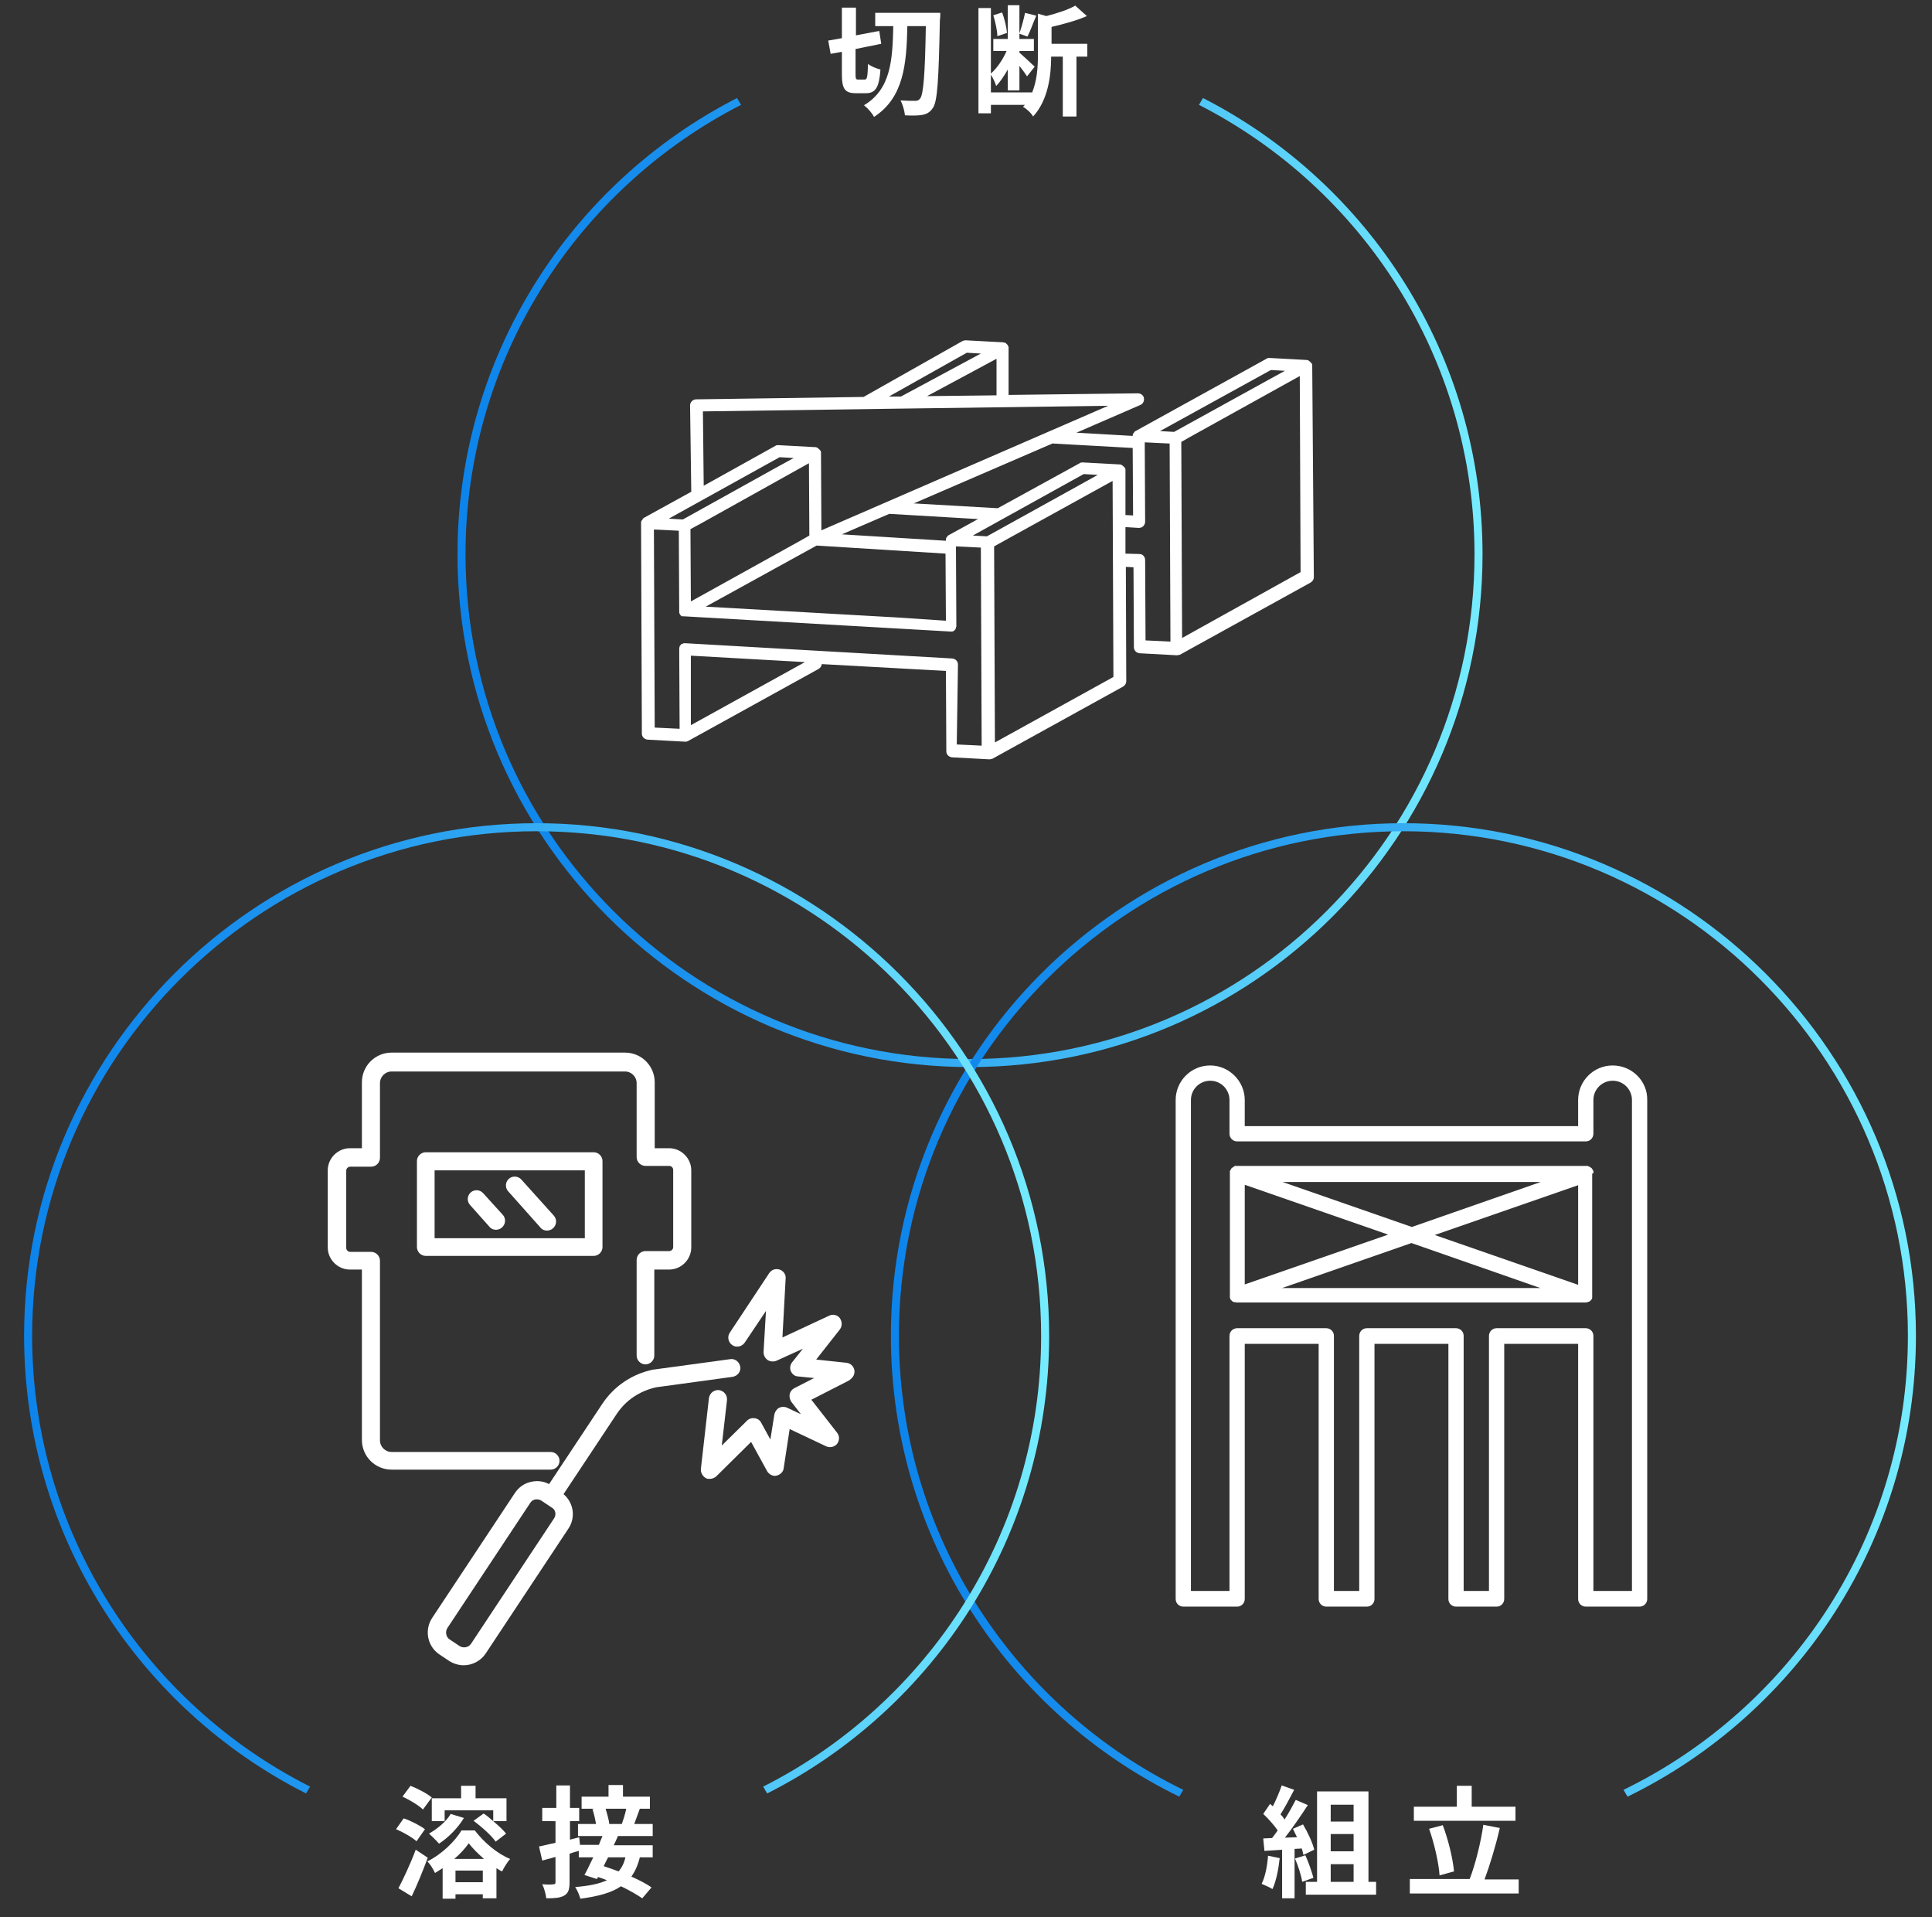 <?xml version="1.0" encoding="utf-8"?>
<!-- Generator: Adobe Illustrator 25.0.0, SVG Export Plug-In . SVG Version: 6.00 Build 0)  -->
<svg version="1.1" id="レイヤー_1" xmlns="http://www.w3.org/2000/svg" xmlns:xlink="http://www.w3.org/1999/xlink" x="0px"
	 y="0px" viewBox="0 0 481 477.2" style="enable-background:new 0 0 481 477.2;" xml:space="preserve">
<rect x="0" y="0" width="481" height="477.2" fill="#333333" stroke="none"/>
<style type="text/css">
	.st0{fill:url(#SVGID_1_);}
	.st1{fill:#FFFFFF;}
	.st2{fill:url(#SVGID_2_);}
	.st3{fill:url(#SVGID_3_);}
</style>
<g>
	<g>
		<linearGradient id="SVGID_1_" gradientUnits="userSpaceOnUse" x1="113.92" y1="144.986" x2="369.08" y2="144.986">
			<stop  offset="0" style="stop-color:#0D84EB"/>
			<stop  offset="0.161" style="stop-color:#158CED"/>
			<stop  offset="0.417" style="stop-color:#2CA3F1"/>
			<stop  offset="0.733" style="stop-color:#51C8F8"/>
			<stop  offset="1" style="stop-color:#76ECFF"/>
		</linearGradient>
		<path class="st0" d="M299.5,24.4l-1,1.7c40.7,20.8,68.6,63.1,68.6,111.9c0,69.2-56.3,125.6-125.6,125.6
			c-69.2,0-125.6-56.3-125.6-125.6c0-48.7,27.9-91.1,68.6-111.9l-1-1.7c-41.3,21.1-69.6,64.1-69.6,113.6
			c0,70.3,57.2,127.6,127.6,127.6S369.1,208.4,369.1,138C369.1,88.5,340.8,45.5,299.5,24.4z"/>
	</g>
	<g>
		<path class="st1" d="M215.3,19.8c0.6,0,0.7-0.7,0.8-3.9c0.7,0.6,2.2,1.2,3.1,1.4c-0.3,4.4-1.2,5.9-3.6,5.9h-2.5
			c-2.8,0-3.5-1.1-3.5-4.8v-5.5l-2.8,0.5l-0.6-3.3l3.4-0.6V1.9h3.5v6.9l5.8-1.1l0.5,3.2l-6.4,1.3v6.2c0,1.2,0.1,1.4,0.6,1.4H215.3z
			 M234.1,3.2c0,0,0,1.4-0.1,1.8c-0.3,14.9-0.6,20.1-1.7,21.8c-0.8,1.2-1.6,1.6-2.7,1.8c-1.1,0.2-2.7,0.2-4.3,0.1
			c-0.1-1-0.5-2.6-1.1-3.7c1.6,0.1,3,0.1,3.7,0.1c0.5,0,0.8-0.1,1.2-0.6c0.8-1.1,1.2-5.9,1.4-18h-4.6c-0.2,9.5-0.9,17.8-8.3,22.6
			c-0.5-1-1.6-2.2-2.5-2.9c6.7-4,7.1-11.2,7.3-19.7h-4.5V3.2H234.1z"/>
		<path class="st1" d="M270.7,14.1H268V29h-3.4V14.1h-2.9c0,4.5-0.7,10.8-4.5,14.9c-0.4-0.8-1.7-2-2.5-2.4c0.2-0.2,0.3-0.4,0.5-0.5
			h-8.5v2.1h-3.1V2h3.1v16.3c1.5-1.3,3-3.5,3.9-5.6h-3.3v-3h3.6V1.3h2.9v7c0.5-1.4,1.1-3.6,1.4-5.1l2.8,0.7
			c-0.8,1.8-1.5,3.9-2.2,5.2l-2-0.7v1.3h3.6v3h-3.6v0.4c0.8,0.7,3.2,2.9,3.8,3.5l-1.9,2.4c-0.4-0.6-1.1-1.6-1.9-2.6v6.1h-2.9v-5.2
			c-0.9,1.6-1.9,3.1-2.9,4.1c-0.2-0.8-0.8-2-1.3-2.8V23h10.2v0.2c1.3-3.1,1.5-6.5,1.5-9.4V3.4l2.1,0.6c2.7-0.7,5.5-1.6,7.2-2.6
			l2.9,2.6c-2.5,1.1-5.8,2-8.8,2.7v4.2h8.9V14.1z M248.3,9c0-1.4-0.5-3.5-1-5.2l2.2-0.7c0.6,1.6,1.1,3.7,1.2,5.1L248.3,9z"/>
	</g>
	<g>
		<path class="st1" d="M401.5,265.2c-4.8,0-8.6,3.9-8.6,8.6v6.5h-83v-6.5c0-4.7-3.9-8.6-8.6-8.6c-4.8,0-8.6,3.9-8.6,8.6V398
			c0,1.1,0.9,1.9,1.9,1.9H308c1.1,0,1.9-0.9,1.9-1.9v-63.5h18.4V398c0,1.1,0.9,1.9,1.9,1.9h10.1c1.1,0,1.9-0.9,1.9-1.9v-63.5h18.4
			V398c0,1.1,0.9,1.9,1.9,1.9h10.1c1.1,0,1.9-0.9,1.9-1.9v-63.5h18.4V398c0,1.1,0.9,1.9,1.9,1.9h13.4c1.1,0,1.9-0.9,1.9-1.9V273.8
			C410.2,269.1,406.3,265.2,401.5,265.2z M406.3,396h-9.6v-63.5c0-1.1-0.9-1.9-1.9-1.9h-22.2c-1.1,0-1.9,0.9-1.9,1.9V396h-6.3v-63.5
			c0-1.1-0.9-1.9-1.9-1.9h-22.2c-1.1,0-1.9,0.9-1.9,1.9V396h-6.3v-63.5c0-1.1-0.9-1.9-1.9-1.9H308c-1.1,0-1.9,0.9-1.9,1.9V396h-9.6
			V273.8c0-2.7,2.2-4.8,4.8-4.8c2.7,0,4.8,2.2,4.8,4.8v8.4c0,1.1,0.9,1.9,1.9,1.9h86.8c1.1,0,1.9-0.9,1.9-1.9v-8.4
			c0-2.7,2.2-4.8,4.8-4.8c2.7,0,4.8,2.2,4.8,4.8V396z"/>
		<path class="st1" d="M396.7,291.9c0-0.1,0-0.1,0-0.2c0,0,0-0.1,0-0.1c0,0,0,0,0-0.1c0-0.1-0.1-0.1-0.1-0.2c0-0.1-0.1-0.1-0.1-0.2
			c0,0-0.1-0.1-0.1-0.1c0-0.1-0.1-0.1-0.1-0.2c0,0-0.1-0.1-0.1-0.1c-0.1,0-0.1-0.1-0.2-0.1c0,0-0.1-0.1-0.1-0.1
			c-0.1,0-0.1-0.1-0.2-0.1c-0.1,0-0.1,0-0.2-0.1c-0.1,0-0.1,0-0.2-0.1c-0.1,0-0.1,0-0.2,0c-0.1,0-0.1,0-0.2,0c0,0,0,0-0.1,0H308
			c0,0,0,0-0.1,0c-0.1,0-0.1,0-0.2,0c-0.1,0-0.1,0-0.2,0c-0.1,0-0.1,0-0.2,0.1c0,0-0.1,0-0.1,0.1c-0.1,0-0.1,0.1-0.2,0.1
			c0,0-0.1,0-0.1,0.1c-0.1,0-0.1,0.1-0.2,0.1c0,0-0.1,0.1-0.1,0.1c-0.1,0.1-0.1,0.1-0.1,0.2c0,0-0.1,0.1-0.1,0.1
			c0,0.1-0.1,0.1-0.1,0.2c0,0.1-0.1,0.1-0.1,0.2c0,0,0,0,0,0.1c0,0,0,0.1,0,0.1c0,0.1,0,0.1,0,0.2c0,0.1,0,0.1,0,0.2
			c0,0,0,0.1,0,0.1v30.2c0,0,0,0.1,0,0.1c0,0.1,0,0.1,0,0.2c0,0.1,0,0.1,0,0.2c0,0,0,0.1,0,0.1c0,0,0,0,0,0c0.1,0.2,0.1,0.3,0.2,0.5
			c0,0,0,0.1,0.1,0.1c0.1,0.1,0.2,0.2,0.3,0.3c0,0,0,0,0,0c0.1,0.1,0.3,0.2,0.5,0.2c0,0,0.1,0,0.1,0c0.2,0,0.3,0.1,0.5,0.1h86.8
			c0.2,0,0.4,0,0.5-0.1c0,0,0.1,0,0.1,0c0.2-0.1,0.3-0.1,0.5-0.2c0,0,0,0,0,0c0.1-0.1,0.2-0.2,0.3-0.3c0,0,0-0.1,0.1-0.1
			c0.1-0.1,0.2-0.3,0.2-0.5c0,0,0,0,0,0c0,0,0-0.1,0-0.1c0-0.1,0-0.1,0-0.2c0-0.1,0-0.1,0-0.2c0,0,0-0.1,0-0.1v-30.2
			c0,0,0-0.1,0-0.1C396.7,292.1,396.7,292,396.7,291.9z M309.9,294.9l35.7,12.4l-35.7,12.4V294.9z M319.3,294.2h64.3l-32.1,11.2
			L319.3,294.2z M351.4,309.4l32.1,11.2h-64.3L351.4,309.4z M357.2,307.4l35.7-12.4v24.8L357.2,307.4z"/>
	</g>
	<g>
		<linearGradient id="SVGID_2_" gradientUnits="userSpaceOnUse" x1="221.841" y1="326.095" x2="477" y2="326.095">
			<stop  offset="0" style="stop-color:#0D84EB"/>
			<stop  offset="0.161" style="stop-color:#158CED"/>
			<stop  offset="0.417" style="stop-color:#2CA3F1"/>
			<stop  offset="0.733" style="stop-color:#51C8F8"/>
			<stop  offset="1" style="stop-color:#76ECFF"/>
		</linearGradient>
		<path class="st2" d="M349.4,204.9c-70.3,0-127.6,57.2-127.6,127.6c0,50.4,29.3,94,71.8,114.7l1-1.7c-41.9-20.4-70.8-63.4-70.8-113
			c0-69.2,56.3-125.6,125.6-125.6S475,263.3,475,332.5c0,49.6-28.9,92.6-70.8,113l1,1.7c42.5-20.7,71.8-64.4,71.8-114.7
			C477,262.2,419.8,204.9,349.4,204.9z"/>
	</g>
	<g>
		<path class="st1" d="M318.6,462.5c-0.3,2.8-0.9,5.8-1.8,7.7c-0.6-0.4-2-1-2.7-1.3c0.9-1.8,1.4-4.4,1.6-7L318.6,462.5z
			 M322.3,460.2v12.3h-3.1v-12.1l-4.4,0.3l-0.3-3.1l2.2-0.1c0.5-0.6,0.9-1.2,1.4-1.9c-0.9-1.3-2.3-2.9-3.6-4.1l1.7-2.5
			c0.2,0.2,0.5,0.4,0.7,0.6c0.8-1.6,1.7-3.7,2.2-5.2l3.1,1.1c-1.1,2.1-2.3,4.4-3.4,6.1c0.4,0.4,0.8,0.9,1,1.3c1.1-1.7,2-3.4,2.8-4.9
			l3,1.3c-1.7,2.6-3.8,5.7-5.7,8.1l3-0.1c-0.3-0.7-0.7-1.4-1-2.1l2.5-1.1c1.2,2,2.4,4.6,2.8,6.3l-2.7,1.3c-0.1-0.5-0.2-1-0.4-1.6
			L322.3,460.2z M325,461.8c0.8,1.8,1.6,4.1,2,5.6l-2.8,1c-0.2-1.5-1-4-1.8-5.8L325,461.8z M342.6,468.4v3.2h-17.5v-3.2h2.8v-22.5
			h12.8v22.5H342.6z M331.3,449.2v4.2h5.7v-4.2H331.3z M337,456.5h-5.7v4.3h5.7V456.5z M331.3,468.4h5.7V464h-5.7V468.4z"/>
		<path class="st1" d="M378.1,467.7v3.6H351v-3.6h14.9c1.4-3.6,2.8-9.2,3.4-13.5l4.1,0.8c-1,4.4-2.5,9.3-3.8,12.8H378.1z
			 M377.3,453.2h-25.3v-3.5h10.7v-5.2h3.7v5.2h10.9V453.2z M358.4,466.8c-0.2-3.1-1.3-7.9-2.6-11.6l3.4-0.9
			c1.4,3.7,2.5,8.3,2.8,11.5L358.4,466.8z"/>
	</g>
	<g>
		<path class="st1" d="M97.5,365.8h39.6c1.2,0,2.2-1,2.2-2.2c0-1.2-1-2.2-2.2-2.2H97.5c-1.6,0-2.9-1.3-2.9-2.9v-44.7
			c0-1.2-1-2.2-2.2-2.2h-5.2c-0.6,0-1-0.5-1-1v-19.2c0-0.6,0.5-1,1-1h5.2c1.2,0,2.2-1,2.2-2.2v-18.6c0-1.6,1.3-2.9,2.9-2.9h58.1
			c1.6,0,2.9,1.3,2.9,2.9V288c0,1.2,1,2.2,2.2,2.2h5.9c0.6,0,1,0.5,1,1v19.2c0,0.6-0.5,1-1,1h-5.9c-1.2,0-2.2,1-2.2,2.2v23.8
			c0,1.2,1,2.2,2.2,2.2c1.2,0,2.2-1,2.2-2.2V316h3.7c3,0,5.5-2.5,5.5-5.5v-19.2c0-3-2.5-5.5-5.5-5.5H163v-16.4
			c0-4.1-3.3-7.4-7.4-7.4H97.5c-4.1,0-7.4,3.3-7.4,7.4v16.4h-3c-3,0-5.5,2.5-5.5,5.5v19.2c0,3,2.5,5.5,5.5,5.5h3v42.4
			C90.1,362.5,93.4,365.8,97.5,365.8L97.5,365.8z"/>
		<path class="st1" d="M145.6,308.2h-37.4v-16.9h37.4V308.2L145.6,308.2z M150,289c0-1.2-1-2.2-2.2-2.2H106c-1.2,0-2.2,1-2.2,2.2
			v21.4c0,1.2,1,2.2,2.2,2.2h41.8c1.2,0,2.2-1,2.2-2.2V289L150,289z"/>
		<path class="st1" d="M121.9,305.4c0.4,0.5,1,0.7,1.6,0.7c0.5,0,1.1-0.2,1.5-0.6c0.9-0.8,1-2.2,0.2-3.1l-4.9-5.4
			c-0.8-0.9-2.2-1-3.1-0.2c-0.9,0.8-1,2.2-0.2,3.1L121.9,305.4L121.9,305.4z"/>
		<path class="st1" d="M134.6,305.6c0.4,0.5,1,0.7,1.6,0.7c0.5,0,1.1-0.2,1.5-0.6c0.9-0.8,1-2.2,0.2-3.1l-8.1-9
			c-0.8-0.9-2.2-1-3.1-0.2c-0.9,0.8-1,2.2-0.2,3.1L134.6,305.6L134.6,305.6z"/>
		<path class="st1" d="M137.9,378l-20.6,31.1c-0.6,1-2,1.2-2.9,0.6l-2.4-1.6c-1-0.6-1.2-2-0.6-2.9l20.6-31.1
			c0.3-0.5,0.8-0.8,1.3-0.9c0.1,0,0.3,0,0.4,0c0.4,0,0.8,0.1,1.2,0.4l2.4,1.6C138.3,375.7,138.6,377,137.9,378L137.9,378z
			 M132.4,368.8c-1.7,0.3-3.2,1.3-4.2,2.8l-20.6,31.1c-2,3-1.2,7.1,1.8,9.1l2.4,1.6c1.1,0.7,2.4,1.1,3.6,1.1c2.1,0,4.2-1,5.5-2.9
			l20.6-31.1c1.9-2.8,1.3-6.5-1.2-8.6l13.2-19.9c2.3-3.5,5.8-5.8,9.9-6.7l19-2.6c1.2-0.2,2.1-1.3,1.9-2.5c-0.2-1.2-1.3-2.1-2.5-1.9
			l-19.1,2.6c0,0-0.1,0-0.1,0c-5.3,1.1-9.8,4.2-12.7,8.6l-13.2,19.9C135.4,368.7,133.9,368.5,132.4,368.8L132.4,368.8z"/>
		<path class="st1" d="M212.7,341c-0.2-1-1-1.7-2-1.8l-7.5-0.8l5.9-7.5c0.6-0.8,0.6-1.9,0-2.8c-0.6-0.8-1.7-1.1-2.7-0.6l-11.6,5.4
			l0.8-14.7c0.1-1-0.6-1.9-1.5-2.2c-1-0.3-2,0-2.6,0.9l-9.8,14.8c-0.7,1-0.4,2.4,0.6,3.1c1,0.7,2.4,0.4,3.1-0.6l5.3-7.9l-0.6,10.2
			c0,0.8,0.3,1.5,1,2c0.6,0.4,1.5,0.5,2.2,0.2l6.6-3l-2.7,3.4c-0.5,0.6-0.6,1.5-0.3,2.2c0.3,0.7,1,1.3,1.8,1.3l4,0.4l-4.9,2.5
			c-0.6,0.3-1,0.8-1.2,1.5c-0.1,0.6,0,1.3,0.4,1.9l2.4,3.1l-3.4-1.6c-0.6-0.3-1.4-0.3-2,0c-0.6,0.3-1,0.9-1.2,1.6l-1,6.3l-2.3-4.2
			c-0.3-0.6-0.9-1-1.6-1.1c-0.7-0.1-1.4,0.1-1.9,0.6l-6.3,6.2l1.3-11.3c0.1-1.2-0.7-2.3-2-2.5c-1.2-0.1-2.3,0.7-2.5,2l-2,17.6
			c-0.1,0.9,0.4,1.8,1.2,2.3c0.3,0.2,0.6,0.2,1,0.2c0.6,0,1.1-0.2,1.6-0.6l8.7-8.6l4,7.3c0.5,0.8,1.4,1.3,2.3,1.1
			c0.9-0.2,1.7-0.9,1.8-1.8l1.5-9.8l9.1,4.3c0.9,0.4,2,0.2,2.7-0.6c0.6-0.8,0.7-1.9,0-2.8l-6.4-8.2l9.2-4.7
			C212.4,343,212.9,342,212.7,341L212.7,341z"/>
	</g>
	<g>
		<linearGradient id="SVGID_3_" gradientUnits="userSpaceOnUse" x1="6" y1="325.704" x2="261.16" y2="325.704">
			<stop  offset="0" style="stop-color:#0D84EB"/>
			<stop  offset="0.161" style="stop-color:#158CED"/>
			<stop  offset="0.417" style="stop-color:#2CA3F1"/>
			<stop  offset="0.733" style="stop-color:#51C8F8"/>
			<stop  offset="1" style="stop-color:#76ECFF"/>
		</linearGradient>
		<path class="st3" d="M133.6,204.9C63.2,204.9,6,262.2,6,332.5c0,49.7,28.6,92.9,70.2,113.9l1-1.7C36.2,424,8,381.5,8,332.5
			c0-69.2,56.3-125.6,125.6-125.6s125.6,56.3,125.6,125.6c0,49-28.2,91.5-69.2,112.2l1,1.7c41.6-21,70.2-64.2,70.2-113.9
			C261.2,262.2,203.9,204.9,133.6,204.9z"/>
	</g>
	<g>
		<path class="st1" d="M103.7,458.3c-1.1-1-3.4-2.3-5.1-3l1.9-2.7c1.8,0.6,4.1,1.8,5.3,2.7L103.7,458.3z M106.5,462.4
			c-1.2,3.2-2.6,6.7-4,9.6l-3.3-2c1.2-2.3,3-6.1,4.3-9.6L106.5,462.4z M105.3,450.4c-1-1-3.3-2.4-5.1-3.2l2-2.7
			c1.8,0.7,4.1,1.9,5.3,2.9L105.3,450.4z M118.2,455.6c2.3,3,5.6,5.8,8.8,7.1c-0.7,0.8-1.5,2.1-2,3.1c-0.5-0.2-0.9-0.5-1.4-0.8v7.5
			h-3.4v-1h-6.8v1.1h-3.2V465c-0.6,0.4-1.3,0.8-1.9,1.2c-0.4-0.9-1.2-2.2-1.9-2.9c3.5-1.7,6.9-5,8.5-7.7H118.2z M115.5,452.5
			c-1.5,2.5-3.9,4.9-6.2,6.4c-0.5-0.6-1.8-1.9-2.5-2.5c2.1-1.2,4.3-3,5.4-4.9L115.5,452.5z M110.7,453.3h-3.2v-5.7h7.3v-3.1h3.6v3.1
			h7.7v5.7h-3.3c1.3,1.1,2.5,2.2,3.2,3.1l-2.6,2c-1-1.5-3.5-3.7-5.5-5.2l2.5-1.8c0.8,0.5,1.6,1.2,2.4,1.9v-2.7h-12.1V453.3z
			 M120.5,462.7c-1.5-1.3-2.8-2.6-3.8-3.9c-0.9,1.3-2.1,2.6-3.6,3.9H120.5z M120.2,468.5v-2.9h-6.8v2.9H120.2z"/>
		<path class="st1" d="M153.8,457.1c-0.3,0.7-0.6,1.4-1,2.2h9.7v3h-3.2c-0.5,2-1.2,3.5-2.1,4.8c2,0.9,3.8,1.8,5,2.7l-2.3,2.7
			c-1.3-0.9-3.2-2-5.3-3c-2.3,1.6-5.6,2.5-10.1,3.1c-0.3-1-0.8-2.2-1.3-2.9c3.5-0.3,6-0.8,7.9-1.7c-0.8-0.3-1.5-0.6-2.2-0.8
			l-0.3,0.5l-3.1-1c0.7-1.2,1.4-2.8,2.2-4.4h-3.6v-1.6c-0.8,0.2-1.5,0.4-2.3,0.7v7.1c0,1.8-0.3,2.7-1.3,3.3c-1,0.6-2.4,0.7-4.5,0.7
			c-0.1-1-0.5-2.5-1-3.5c1.2,0.1,2.4,0.1,2.8,0c0.4,0,0.5-0.1,0.5-0.6v-6.2l-3.3,0.9l-0.8-3.5c1.1-0.2,2.5-0.6,4.1-0.9v-5.4H135
			v-3.3h3.5v-5.6h3.4v5.6h2.3v3.3h-2.3v4.6l2.3-0.6l0.2,1.9h4.7c0.3-0.8,0.6-1.5,0.9-2.2h-6.1v-3h4.5c-0.2-1.1-0.5-2.5-0.9-3.7
			l0.6-0.1h-3.3v-3h6.7v-2.9h3.6v2.9h6.7v3h-2.5c-0.5,1.4-1,2.7-1.4,3.8h4.6v3H153.8z M151.4,462.3c-0.4,0.8-0.8,1.5-1.1,2.2
			c1.2,0.4,2.4,0.8,3.7,1.3c0.8-0.9,1.4-2.1,1.7-3.5H151.4z M150.8,450.3c0.4,1.3,0.8,2.8,0.9,3.7l-0.1,0h3.2
			c0.4-1.1,0.9-2.6,1.1-3.8H150.8z"/>
	</g>
	<path class="st1" d="M326.7,91.1c0-0.1,0-0.2,0-0.2c0,0,0-0.1,0-0.1c0,0,0,0,0,0c0-0.1-0.1-0.3-0.2-0.4c0,0,0-0.1-0.1-0.1
		c-0.1-0.1-0.1-0.2-0.2-0.2c0,0-0.1-0.1-0.1-0.1c0,0-0.1-0.1-0.1-0.1c0,0-0.1,0-0.1-0.1c0,0-0.1,0-0.2-0.1c-0.1,0-0.2-0.1-0.3-0.1
		c0,0-0.1,0-0.1,0l-9.2-0.5c-0.3,0-0.6,0-0.8,0.2l-32.6,18c0,0,0,0,0,0c-0.1,0.1-0.2,0.1-0.3,0.2c0,0,0,0,0,0.1c0,0,0,0-0.1,0.1
		c-0.1,0.1-0.2,0.2-0.2,0.3c0,0,0,0,0,0c-0.1,0.1-0.1,0.3-0.1,0.4c0,0,0,0.1,0,0.1c0,0,0,0,0,0l-14-0.8l15.9-6.9
		c0.7-0.3,1-1,0.9-1.7c-0.1-0.7-0.8-1.2-1.5-1.2l-32.2,0.4l0-11.6c0-0.1,0-0.2,0-0.3c0,0,0,0,0,0c0,0,0,0,0,0c0-0.1-0.1-0.3-0.2-0.4
		c0,0,0,0,0-0.1c-0.1-0.1-0.2-0.2-0.3-0.3c0,0,0,0-0.1-0.1c-0.1-0.1-0.2-0.2-0.4-0.2c0,0,0,0,0,0c-0.1,0-0.3-0.1-0.4-0.1
		c0,0,0,0-0.1,0l-9.2-0.5c-0.3,0-0.6,0.1-0.8,0.2l-24.6,13.9l-41.7,0.6c-0.8,0-1.5,0.7-1.5,1.5l0.3,21.5l-11.8,6.5
		c-0.1,0-0.1,0.1-0.2,0.2c0,0-0.1,0-0.1,0.1c0,0,0,0,0,0.1c0,0,0,0-0.1,0.1c-0.1,0.1-0.2,0.2-0.2,0.3c0,0,0,0,0,0
		c-0.1,0.1-0.1,0.3-0.1,0.4c0,0,0,0.1,0,0.1c0,0,0,0.1,0,0.1l0.2,52.3c0,0.8,0.6,1.4,1.4,1.5l9.2,0.5c0,0,0,0,0,0c0,0,0,0,0,0
		c0,0,0.1,0,0.1,0c0.1,0,0.1,0,0.2,0c0.1,0,0.1,0,0.2,0c0.1,0,0.1,0,0.2-0.1c0,0,0.1,0,0.1,0l32.6-18c0.5-0.3,0.7-0.7,0.8-1.2
		l30.9,1.7l0.1,20c0,0.8,0.6,1.4,1.4,1.5l9.2,0.5c0,0,0.1,0,0.1,0c0.2,0,0.3,0,0.5-0.1c0,0,0.1,0,0.1,0c0,0,0.1,0,0.1,0l32.6-18
		c0.5-0.3,0.8-0.8,0.8-1.3l-0.1-28.5l1.9,0.1l0.1,19.9c0,0.8,0.6,1.4,1.4,1.5l9.2,0.5c0,0,0.1,0,0.1,0c0.2,0,0.3,0,0.5-0.1
		c0,0,0.1,0,0.1,0c0,0,0.1,0,0.1,0l32.6-18c0.5-0.3,0.8-0.8,0.8-1.3L326.7,91.1z M316.4,92.1l3.5,0.2l-4.2,2.3l-23.4,12.9l-3.5-0.2
		L316.4,92.1z M262.2,110.4l19.8,1.1l0.1,16.8l-1.9-0.1l0-11.1c0-0.1,0-0.2,0-0.2c0,0,0-0.1,0-0.1c0,0,0,0,0,0
		c0-0.1-0.1-0.3-0.2-0.4c0,0,0-0.1-0.1-0.1c-0.1-0.1-0.1-0.2-0.2-0.2c0,0-0.1-0.1-0.1-0.1c0,0-0.1-0.1-0.1-0.1c0,0-0.1,0-0.1-0.1
		c-0.1,0-0.1,0-0.2-0.1c-0.1,0-0.2-0.1-0.3-0.1c0,0-0.1,0-0.1,0l-9.2-0.5c-0.3,0-0.6,0-0.8,0.2l-20.4,11.2l-20.9-1.2l34.5-14.9
		C262,110.3,262.1,110.4,262.2,110.4z M223.5,153.7l-47.8-2.7l27.6-15.2c0,0,0.1,0,0.1,0l32,2l0.1,16.7L223.5,153.7z M194.1,113.8
		l3.5,0.2l-5.1,2.8L170,129.3l-3.5-0.2L194.1,113.8z M221.4,127.9C221.4,127.9,221.4,127.9,221.4,127.9l22.1,1.3l-7.3,4c0,0,0,0,0,0
		c-0.1,0.1-0.2,0.1-0.3,0.2c0,0,0,0,0,0.1c0,0,0,0-0.1,0.1c-0.1,0.1-0.2,0.2-0.2,0.3c0,0,0,0,0,0c-0.1,0.1-0.1,0.3-0.1,0.4
		c0,0,0,0.1,0,0.1c0,0,0,0.1,0,0.1l0,0.1l-25.9-1.6L221.4,127.9z M201.4,115.3l0.1,18l-2.1,1.2l-27.4,15.2l-0.1-18l2.6-1.4
		L201.4,115.3z M245.7,133.5l-3.5-0.2l27.6-15.3l3.5,0.2l-1.6,0.9L245.7,133.5z M248.1,98.4l-17.3,0.2l17.3-9.3L248.1,98.4z
		 M240.7,87.8l3.5,0.2l-19.9,10.7l-3,0L240.7,87.8z M175,102.4l49.7-0.7c0,0,0,0,0,0c0,0,0,0,0.1,0l51.1-0.7L204.5,132l-0.1-19.2
		c0-0.1,0-0.2,0-0.2c0,0,0-0.1,0-0.1c0,0,0,0,0,0c0-0.1-0.1-0.3-0.2-0.4c0,0,0-0.1-0.1-0.1c-0.1-0.1-0.1-0.2-0.2-0.2
		c0,0-0.1-0.1-0.1-0.1c0,0-0.1-0.1-0.1-0.1c0,0-0.1,0-0.1-0.1c0,0-0.1,0-0.2-0.1c-0.1,0-0.2-0.1-0.3-0.1c0,0-0.1,0-0.1,0l-9.2-0.5
		c-0.3,0-0.6,0-0.8,0.2l-17.8,9.9L175,102.4z M172,180.5l0-9.6l0-7.7l28.4,1.6L172,180.5z M238.5,165.4c0-0.8-0.6-1.4-1.4-1.5
		l-66.5-3.8c0,0,0,0,0,0c0,0,0,0,0,0c0,0,0,0,0,0c-0.1,0-0.1,0-0.2,0c0,0,0,0-0.1,0c-0.1,0-0.2,0-0.2,0.1c0,0,0,0-0.1,0
		c-0.1,0-0.1,0.1-0.2,0.1c0,0-0.1,0-0.1,0c-0.1,0-0.1,0.1-0.1,0.1c0,0-0.1,0-0.1,0.1c0,0,0,0,0,0c0,0-0.1,0.1-0.1,0.1
		c0,0,0,0.1-0.1,0.1c0,0.1-0.1,0.1-0.1,0.2c0,0,0,0,0,0.1c-0.1,0.2-0.1,0.4-0.1,0.6l0.1,19.8l-6.2-0.3l-0.2-49.3l6.2,0.3l0.1,20
		c0,0.1,0,0.2,0,0.3c0,0,0,0,0,0c0,0,0,0,0,0c0,0,0,0.1,0,0.1c0,0.1,0.1,0.2,0.1,0.2c0,0,0,0,0,0.1c0,0,0,0,0,0
		c0.1,0.1,0.1,0.2,0.2,0.3c0,0,0,0,0,0c0,0,0,0,0,0c0,0,0,0,0.1,0.1c0,0,0.1,0.1,0.1,0.1c0,0,0,0,0,0c0,0,0,0,0,0c0,0,0.1,0,0.1,0.1
		c0,0,0,0,0.1,0c0,0,0.1,0,0.1,0c0,0,0,0,0,0c0.1,0,0.2,0,0.3,0l66.5,3.8c0,0,0.1,0,0.1,0c0.1,0,0.1,0,0.2,0c0,0,0,0,0,0
		c0.2,0,0.4-0.1,0.5-0.2c0,0,0,0,0,0c0.1-0.1,0.2-0.1,0.2-0.2c0,0,0,0,0,0c0,0,0,0,0,0c0.1-0.1,0.1-0.1,0.2-0.2c0,0,0-0.1,0-0.1
		c0-0.1,0.1-0.1,0.1-0.2c0,0,0-0.1,0-0.1c0-0.1,0-0.1,0.1-0.2c0,0,0-0.1,0-0.1c0,0,0-0.1,0-0.1c0,0,0,0,0,0c0,0,0,0,0,0l-0.1-19.8
		l6.2,0.3l0.2,49.3l-6.2-0.3L238.5,165.4z M247.7,184.8l-0.2-48.8l3.6-2l25.9-14.3l0.2,48.8L247.7,184.8z M285.1,139.4
		c0-0.8-0.6-1.5-1.4-1.5l-3.5-0.1l0-6.6l3.3,0.2c0.4,0,0.8-0.1,1.1-0.4c0.3-0.3,0.5-0.7,0.5-1.1l-0.1-19.8l6.2,0.3l0.2,49.3
		l-6.2-0.3L285.1,139.4z M294.3,158.8l-0.2-48.8l2.1-1.2l27.4-15.2l0.2,48.8L294.3,158.8z"/>
</g>
</svg>
